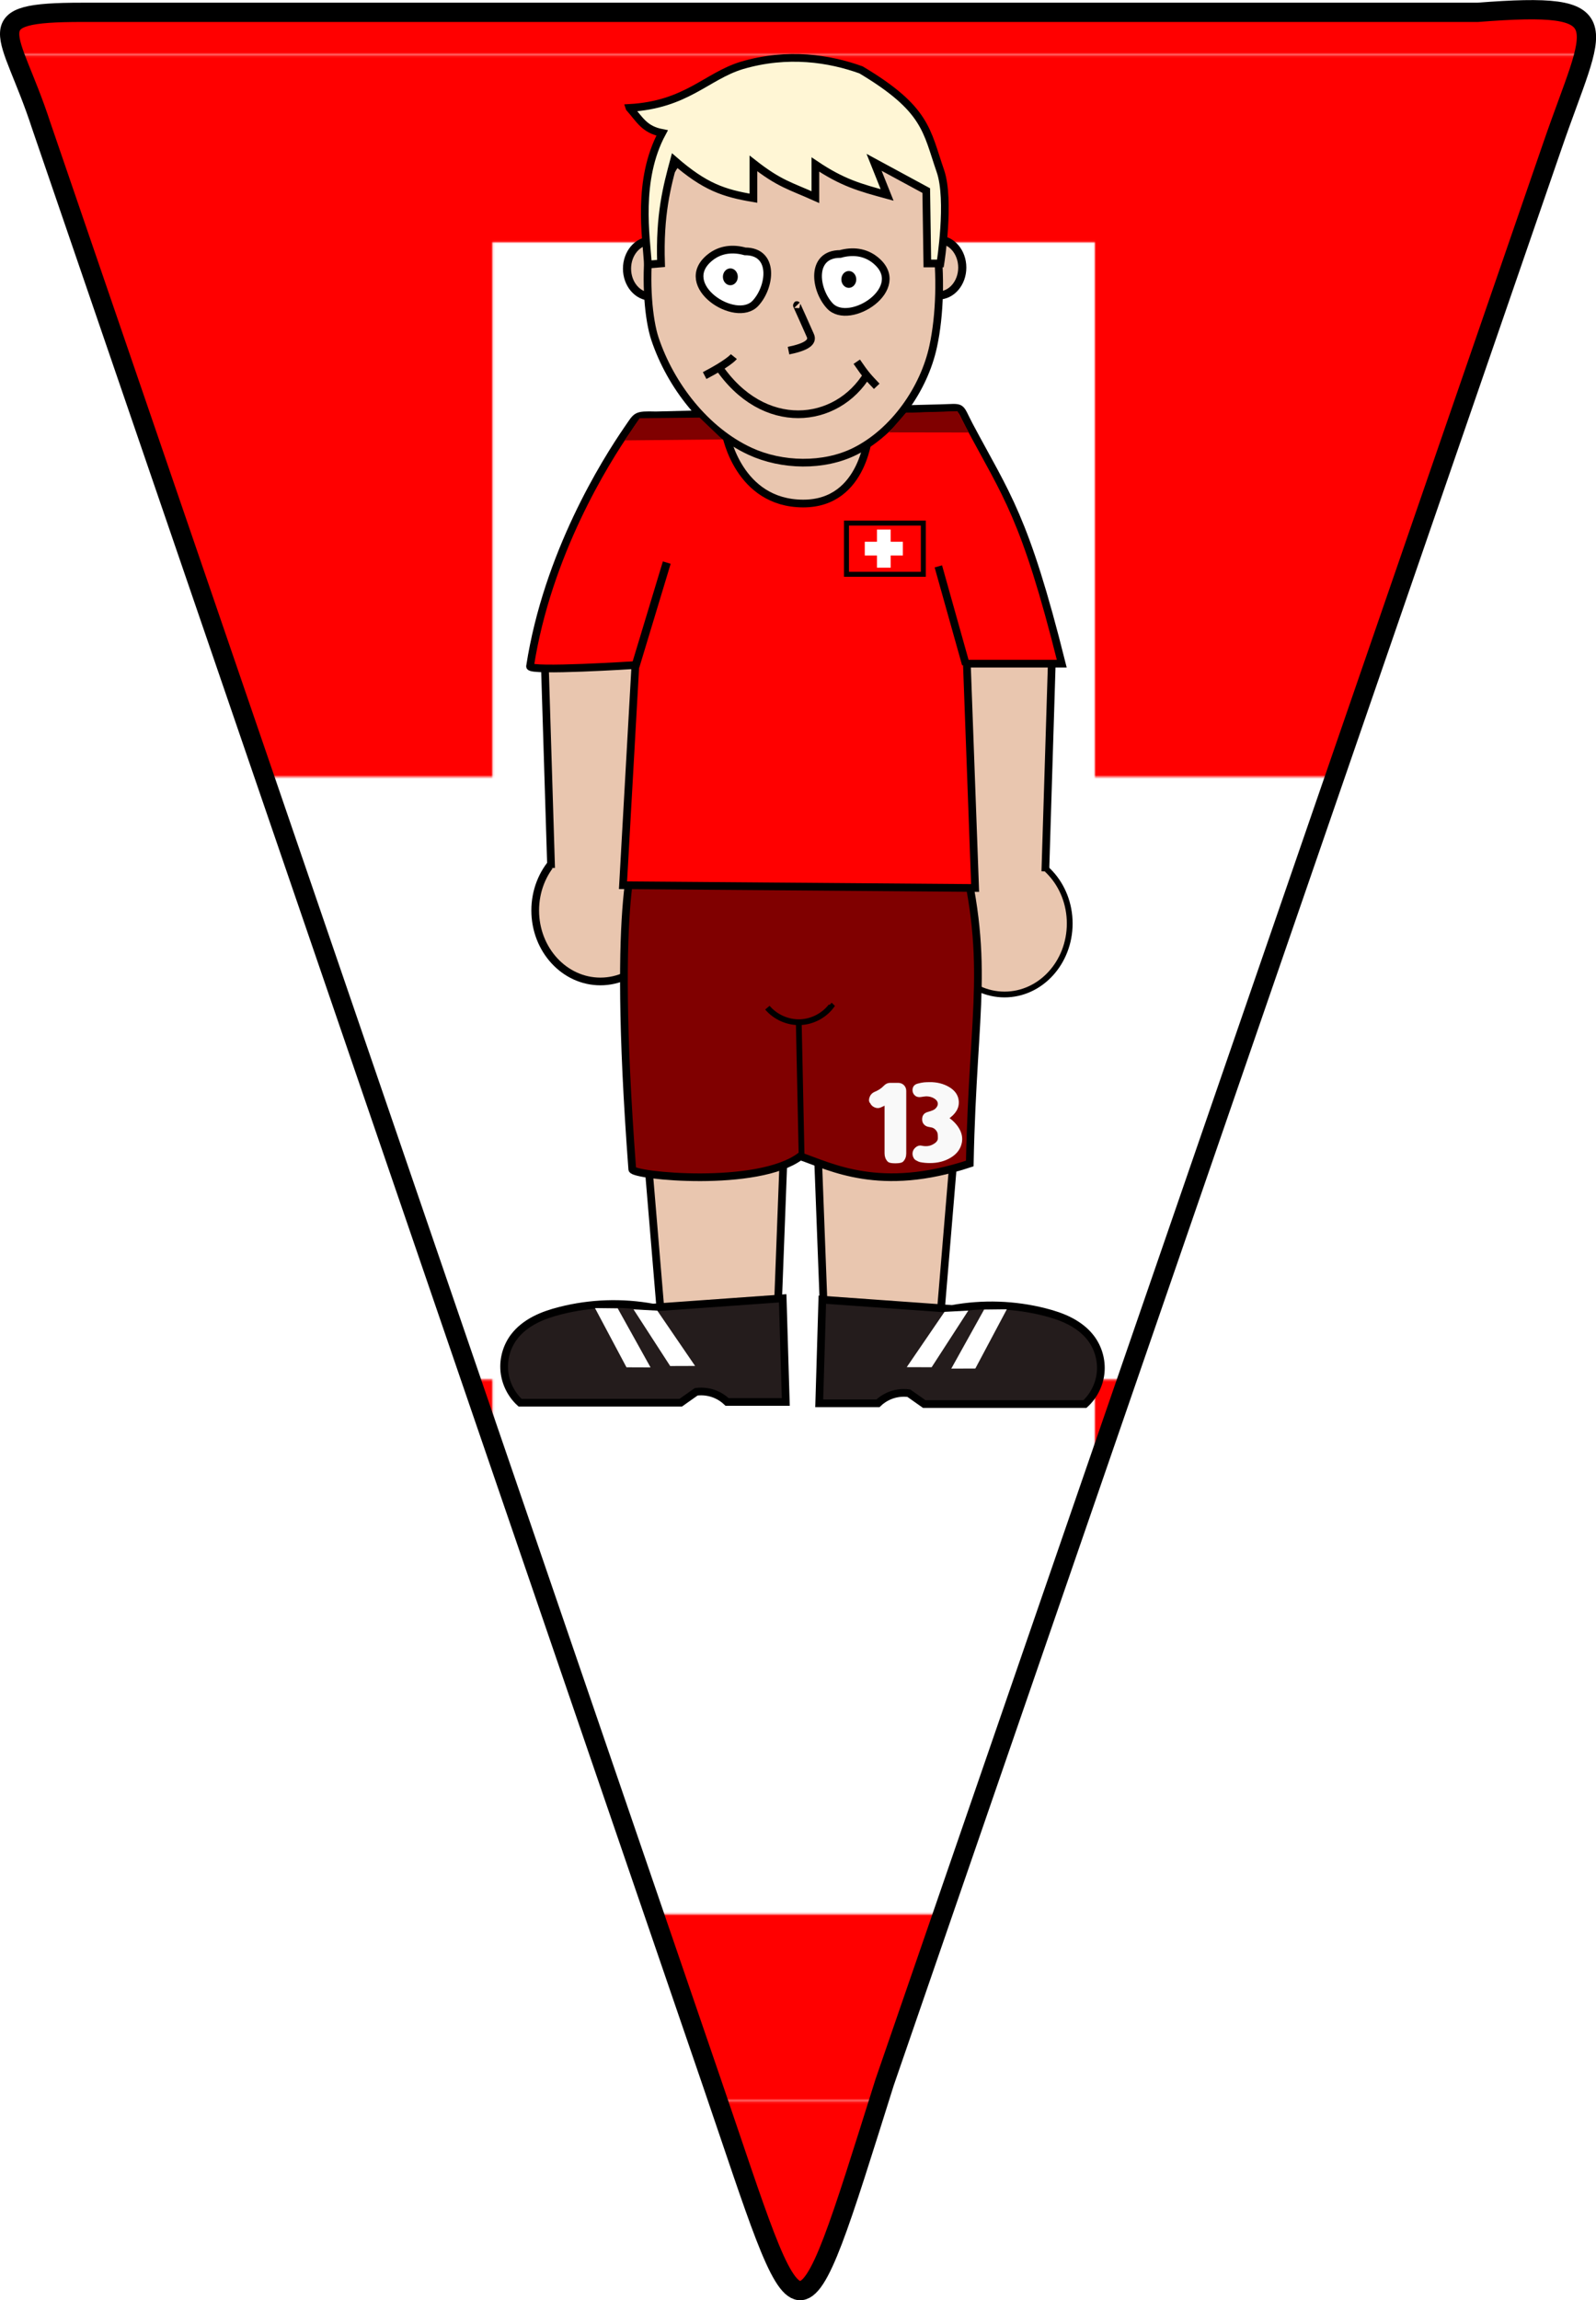 <?xml version="1.0" encoding="UTF-8" standalone="no"?>
<svg
   xmlns:dc="http://purl.org/dc/elements/1.1/"
   xmlns:cc="http://creativecommons.org/ns#"
   xmlns:rdf="http://www.w3.org/1999/02/22-rdf-syntax-ns#"
   xmlns:svg="http://www.w3.org/2000/svg"
   xmlns="http://www.w3.org/2000/svg"
   xmlns:xlink="http://www.w3.org/1999/xlink"
   xmlns:sodipodi="http://sodipodi.sourceforge.net/DTD/sodipodi-0.dtd"
   xmlns:inkscape="http://www.inkscape.org/namespaces/inkscape"
   width="828.827"
   height="1194.005"
   viewBox="0 0 4.144 5.97"
   id="svg2"
   version="1.1"
   inkscape:version="1.0.2 (394de47547, 2021-03-26)"
   sodipodi:docname="Wimpel Schweiz.svg">
  <defs
     id="defs11">
    <pattern
       inkscape:collect="always"
       xlink:href="#pattern4412"
       id="pattern5137"
       patternTransform="matrix(0.005,0,0,0.005,-9.952,0.144)" />
    <pattern
       patternUnits="userSpaceOnUse"
       width="1000"
       height="600"
       patternTransform="scale(0.005,0.005)"
       id="pattern4152">
      <g
         id="g4144"
         transform="scale(200,200)">
        <g
           id="g4141">
          <rect
             x="0"
             y="0"
             height="3"
             width="5"
             id="black_stripe"
             style="fill:#000000" />
        </g>
        <rect
           id="red_stripe"
           width="5"
           height="2"
           y="1"
           x="0"
           style="fill:#dd0000" />
        <rect
           id="gold_stripe"
           width="5"
           height="1"
           y="2"
           x="0"
           style="fill:#ffce00" />
      </g>
    </pattern>
    <inkscape:path-effect
       effect="spiro"
       id="path-effect4158"
       is_visible="true" />
    <inkscape:path-effect
       effect="spiro"
       id="path-effect4162"
       is_visible="true" />
    <inkscape:path-effect
       effect="spiro"
       id="path-effect4302"
       is_visible="true" />
    <inkscape:path-effect
       effect="spiro"
       id="path-effect4302-2"
       is_visible="true" />
    <inkscape:path-effect
       effect="spiro"
       id="path-effect4158-6"
       is_visible="true" />
    <inkscape:path-effect
       effect="spiro"
       id="path-effect4162-3"
       is_visible="true" />
    <inkscape:path-effect
       effect="spiro"
       id="path-effect4302-5"
       is_visible="true" />
    <inkscape:path-effect
       effect="spiro"
       id="path-effect4302-2-9"
       is_visible="true" />
    <pattern
       patternUnits="userSpaceOnUse"
       width="1602.452"
       height="1061.572"
       patternTransform="matrix(0.005,0,0,0.005,-9.571,-0.027)"
       id="pattern4412">
      <g
         id="g4355"
         transform="matrix(2.15,0,0,2.15,-187.718,-1184.863)">
        <rect
           x="87.314"
           y="551.116"
           width="745.35"
           height="493.77"
           style="fill:#ff0000"
           id="rect4357" />
        <path
           d="m 89.191,798.012 0,-245 370,0 370,0 0,245 0,245 -370,0 -370,0 0,-245 z"
           inkscape:connector-curvature="0"
           style="fill:#ff0000"
           id="path4359" />
        <rect
           x="386.441"
           y="596.182"
           width="145.5"
           height="403.65"
           style="fill:#ffffff"
           id="rect4361" />
        <rect
           x="725.262"
           y="-661.021"
           width="145.5"
           height="403.65"
           transform="matrix(0,1,-1,0,0,0)"
           style="fill:#ffffff"
           id="rect4363" />
      </g>
    </pattern>
    <inkscape:path-effect
       is_visible="true"
       id="path-effect4138"
       effect="spiro" />
    <inkscape:path-effect
       is_visible="true"
       id="path-effect4192-6-2"
       effect="spiro" />
    <inkscape:path-effect
       is_visible="true"
       id="path-effect4192-3-1"
       effect="spiro" />
    <inkscape:path-effect
       is_visible="true"
       id="path-effect4192-2"
       effect="spiro" />
    <inkscape:path-effect
       is_visible="true"
       id="path-effect4192-6"
       effect="spiro" />
    <inkscape:path-effect
       is_visible="true"
       id="path-effect4192-3"
       effect="spiro" />
    <inkscape:path-effect
       is_visible="true"
       id="path-effect4192"
       effect="spiro" />
    <inkscape:path-effect
       effect="spiro"
       id="path-effect4188"
       is_visible="true" />
    <inkscape:path-effect
       is_visible="true"
       id="path-effect4184"
       effect="spiro" />
    <inkscape:path-effect
       is_visible="true"
       id="path-effect4176"
       effect="spiro" />
    <inkscape:path-effect
       is_visible="true"
       id="path-effect4172"
       effect="spiro" />
    <inkscape:path-effect
       is_visible="true"
       id="path-effect4157-7"
       effect="spiro" />
    <inkscape:path-effect
       is_visible="true"
       id="path-effect4157"
       effect="spiro" />
    <inkscape:path-effect
       is_visible="true"
       id="path-effect4180"
       effect="spiro" />
    <inkscape:path-effect
       is_visible="true"
       id="path-effect4273"
       effect="spiro" />
    <inkscape:path-effect
       is_visible="true"
       id="path-effect4269"
       effect="spiro" />
    <inkscape:path-effect
       is_visible="true"
       id="path-effect4306"
       effect="spiro" />
    <inkscape:path-effect
       is_visible="true"
       id="path-effect4310"
       effect="spiro" />
    <inkscape:path-effect
       is_visible="true"
       id="path-effect4306-8"
       effect="spiro" />
    <inkscape:path-effect
       is_visible="true"
       id="path-effect4310-6"
       effect="spiro" />
    <clipPath
       id="band">
      <circle
         id="circle53"
         r="735"
         cx="0"
         cy="0" />
    </clipPath>
    <clipPath
       id="gcut">
      <path
         id="path11"
         d="m -31.5,0 0,-70 63,0 0,70 z M 0,-47 l 0,12 31.5,0 0,-12 z"
         inkscape:connector-curvature="0" />
    </clipPath>
  </defs>
  <sodipodi:namedview
     pagecolor="#ffffff"
     bordercolor="#666666"
     borderopacity="1"
     objecttolerance="10"
     gridtolerance="10"
     guidetolerance="10"
     inkscape:pageopacity="0"
     inkscape:pageshadow="2"
     inkscape:window-width="1920"
     inkscape:window-height="1015"
     id="namedview9"
     showgrid="false"
     inkscape:zoom="0.38"
     inkscape:cx="-600.92432"
     inkscape:cy="704.21808"
     inkscape:window-x="0"
     inkscape:window-y="0"
     inkscape:window-maximized="1"
     inkscape:current-layer="svg2"
     fit-margin-top="0"
     fit-margin-left="0"
     fit-margin-right="0"
     fit-margin-bottom="0"
     inkscape:document-rotation="0" />
  <desc
     id="desc4">Flag of Germany</desc>
  <path
     style="fill:url(#pattern5137);fill-opacity:1;fill-rule:evenodd;stroke:#000000;stroke-width:0.05;stroke-linecap:butt;stroke-linejoin:round;stroke-miterlimit:4;stroke-dasharray:none;stroke-opacity:1"
     d="m 0.213,0.032 3.624,0 c 0.376,-0.029 0.304,0.026 0.194,0.346 L 2.297,5.404 C 2.064,6.144 2.089,6.107 1.847,5.401 L 0.107,0.326 C 0.026,0.077 -0.066,0.032 0.213,0.032 Z"
     id="path4150"
     inkscape:connector-curvature="0"
     sodipodi:nodetypes="ccccccc" />
  <use
     height="100%"
     width="100%"
     y="0"
     x="0"
     id="Commonwealth_Star-5"
     style="fill:#ffffff"
     xlink:href="#Star7"
     transform="matrix(0.003,0,0,0.003,-5.178,1.3)" />
  <use
     height="100%"
     width="100%"
     y="0"
     x="0"
     id="Star_Alpha_Crucis-0"
     style="fill:#ffffff"
     xlink:href="#Star7"
     transform="matrix(0.002,0,0,0.002,-4.978,1.316)" />
  <use
     height="100%"
     width="100%"
     y="0"
     x="0"
     id="Star_Beta_Crucis-9"
     style="fill:#ffffff"
     xlink:href="#Star7"
     transform="matrix(0.002,0,0,0.002,-5.028,1.237)" />
  <use
     height="100%"
     width="100%"
     y="0"
     x="0"
     id="Star_Gamma_Crucis-5"
     style="fill:#ffffff"
     xlink:href="#Star7"
     transform="matrix(0.002,0,0,0.002,-4.978,1.183)" />
  <use
     height="100%"
     width="100%"
     y="0"
     x="0"
     id="Star_Delta_Crucis-6"
     style="fill:#ffffff"
     xlink:href="#Star7"
     transform="matrix(0.002,0,0,0.002,-4.934,1.224)" />
  <use
     height="100%"
     width="100%"
     y="0"
     x="0"
     id="Star_Epsilon_Crucis-3"
     style="fill:#ffffff"
     xlink:href="#Star5"
     transform="matrix(9.25911e-4,0,0,9.25911e-4,-4.958,1.258)" />
  <g
     transform="matrix(0.005,0,0,0.005,0.454,-2.576)"
     id="layer1"
     inkscape:label="Ebene 1">
    <ellipse
       ry="14.479"
       rx="12.334"
       cy="654.076"
       cx="396.571"
       id="path4387-0"
       style="fill:#e9c6af;fill-opacity:1;stroke:#000000;stroke-width:4.223;stroke-miterlimit:4;stroke-dasharray:none;stroke-opacity:1" />
    <ellipse
       ry="14.479"
       rx="12.334"
       cy="654.648"
       cx="247.143"
       id="path4387-0-4"
       style="fill:#e9c6af;fill-opacity:1;stroke:#000000;stroke-width:4.223;stroke-miterlimit:4;stroke-dasharray:none;stroke-opacity:1" />
    <ellipse
       ry="36.86"
       rx="33.851"
       cy="987.777"
       cx="220.982"
       id="path4250"
       style="fill:#e9c6af;fill-opacity:1;stroke:#000000;stroke-width:4;stroke-miterlimit:4;stroke-dasharray:none;stroke-opacity:1" />
    <ellipse
       ry="36.86"
       rx="33.851"
       cy="994.548"
       cx="430.857"
       id="path4250-7"
       style="fill:#e9c6af;fill-opacity:1;stroke:#000000;stroke-width:3;stroke-miterlimit:4;stroke-dasharray:none;stroke-opacity:1" />
    <path
       sodipodi:nodetypes="cccc"
       inkscape:connector-curvature="0"
       id="path6385"
       d="m 245.03,978.815 1.01,-126.774 -54.043,4.041 3.398,109.667"
       style="fill:#e9c6af;fill-opacity:1;fill-rule:evenodd;stroke:#000000;stroke-width:4;stroke-linecap:butt;stroke-linejoin:miter;stroke-miterlimit:4;stroke-dasharray:none;stroke-opacity:1" />
    <path
       sodipodi:nodetypes="cccc"
       inkscape:connector-curvature="0"
       id="path6385-0"
       d="m 402.406,980.58 -1.01,-126.774 54.043,4.041 -3.398,109.667"
       style="fill:#e9c6af;fill-opacity:1;fill-rule:evenodd;stroke:#000000;stroke-width:4;stroke-linecap:butt;stroke-linejoin:miter;stroke-miterlimit:4;stroke-dasharray:none;stroke-opacity:1" />
    <path
       sodipodi:nodetypes="cccc"
       inkscape:connector-curvature="0"
       id="path6385-4"
       d="m 312.327,1214.866 4.582,-120.346 -73.329,-2.388 9.112,108.953"
       style="fill:#e9c6af;fill-opacity:1;fill-rule:evenodd;stroke:#000000;stroke-width:4;stroke-linecap:butt;stroke-linejoin:miter;stroke-miterlimit:4;stroke-dasharray:none;stroke-opacity:1" />
    <path
       sodipodi:nodetypes="cccc"
       inkscape:connector-curvature="0"
       id="path6385-4-8"
       d="m 337.731,1214.202 -4.582,-120.346 73.329,-2.388 -9.112,108.953"
       style="fill:#e9c6af;fill-opacity:1;fill-rule:evenodd;stroke:#000000;stroke-width:4;stroke-linecap:butt;stroke-linejoin:miter;stroke-miterlimit:4;stroke-dasharray:none;stroke-opacity:1" />
    <path
       sodipodi:nodetypes="cccccc"
       inkscape:connector-curvature="0"
       id="path4154"
       d="m 240.54,949.992 c 61.163,0.772 109.827,-5.116 166.245,-1.504 17.425,67.211 7.74,86.487 6.018,170.645 -46.666,15.5 -72.162,1.633 -88.012,-3.761 -22.053,16.582 -86.913,10.206 -87.26,6.77 -11.127,-148.263 2.641,-165.748 3.009,-172.15 z"
       style="fill:#800000;fill-opacity:1;fill-rule:evenodd;stroke:#000000;stroke-width:4;stroke-linecap:butt;stroke-linejoin:miter;stroke-miterlimit:4;stroke-dasharray:none;stroke-opacity:1" />
    <path
       sodipodi:nodetypes="csccccccccc"
       inkscape:connector-curvature="0"
       id="path6383"
       d="m 235.323,737.74 c -11.82,17.083 -41.852,65.071 -50.875,123.303 -0.451,2.91 54.704,-0.635 54.704,-0.635 l -6.429,114.286 182.857,1.429 -4.286,-116.429 h 49.286 c -19.124,-76.564 -28.717,-87.281 -48.038,-123.624 -5.641,-10.725 -2.678,-9.287 -15.271,-8.971 l -147.478,3.702 c -10.661,-0.262 -9.718,0.086 -14.471,6.938 z"
       style="fill:#ff0000;fill-opacity:1;fill-rule:evenodd;stroke:#000000;stroke-width:4;stroke-linecap:butt;stroke-linejoin:miter;stroke-miterlimit:4;stroke-dasharray:none;stroke-opacity:1" />
    <path
       sodipodi:nodetypes="ccsc"
       inkscape:connector-curvature="0"
       id="path5606"
       d="m 286.202,740.772 74.286,-1.429 c 0,0 -2.257,37.337 -34.286,37.22 -33.563,-0.123 -40,-35.792 -40,-35.792 z"
       style="fill:#e9c6af;fill-opacity:1;fill-rule:evenodd;stroke:#000000;stroke-width:4;stroke-linecap:butt;stroke-linejoin:miter;stroke-miterlimit:4;stroke-dasharray:none;stroke-opacity:1" />
    <path
       sodipodi:nodetypes="asaassa"
       inkscape:connector-curvature="0"
       id="path4140"
       d="m 268.167,591.419 c -26.241,21.324 -25.423,80.036 -18.849,99.671 8.085,24.147 26.238,47.609 49.339,58.325 16.516,7.662 38.349,8.169 54.621,0 20.212,-10.148 35.753,-32.307 40.53,-54.413 7.13,-32.996 1.661,-82.206 -13.401,-101.442 -23.311,-29.773 -83.2,-25.74 -112.24,-2.141 z"
       style="fill:#e9c6af;fill-rule:evenodd;stroke:#000000;stroke-width:4;stroke-linecap:butt;stroke-linejoin:miter;stroke-miterlimit:4;stroke-dasharray:none;stroke-opacity:1" />
    <path
       inkscape:connector-curvature="0"
       id="path4864"
       d="m 296.094,645.678 c -6.312,-1.749 -12.822,-1.162 -18.199,3.17 -17.894,14.414 13.403,34.735 23.61,23.773 7.918,-8.504 10.125,-26.943 -5.411,-26.943 z"
       style="fill:#ffffff;fill-rule:evenodd;stroke:#000000;stroke-width:4;stroke-linecap:butt;stroke-linejoin:miter;stroke-miterlimit:4;stroke-dasharray:none;stroke-opacity:1" />
    <ellipse
       ry="3.698"
       rx="3.197"
       cy="658.885"
       cx="288.47"
       id="path4866"
       style="fill:#000000;fill-opacity:1;stroke:#000000;stroke-width:1.346;stroke-miterlimit:4;stroke-dasharray:none;stroke-opacity:1" />
    <path
       style="fill:#ffffff;fill-rule:evenodd;stroke:#000000;stroke-width:4;stroke-linecap:butt;stroke-linejoin:miter;stroke-miterlimit:4;stroke-dasharray:none;stroke-opacity:1"
       d="m 345.545,647.032 c 6.312,-1.749 12.822,-1.162 18.199,3.17 17.894,14.414 -13.403,34.735 -23.61,23.773 -7.918,-8.504 -10.125,-26.943 5.411,-26.943 z"
       id="path4874"
       inkscape:connector-curvature="0" />
    <ellipse
       style="fill:#000000;fill-opacity:1;stroke:#000000;stroke-width:1.346;stroke-miterlimit:4;stroke-dasharray:none;stroke-opacity:1"
       id="ellipse4876"
       cx="349.986"
       cy="660.239"
       rx="3.197"
       ry="3.698" />
    <path
       inkscape:transform-center-y="4.2192757"
       inkscape:transform-center-x="5.2140812"
       sodipodi:nodetypes="csc"
       inkscape:connector-curvature="0"
       id="path4878"
       d="m 318.685,697.197 c 8.971,-1.795 12.895,-4.298 11.35,-7.795 -6.967,-15.766 -7.3,-16.103 -6.967,-15.766"
       style="fill:none;fill-rule:evenodd;stroke:#000000;stroke-width:4;stroke-linecap:butt;stroke-linejoin:miter;stroke-miterlimit:4;stroke-dasharray:none;stroke-opacity:1" />
    <g
       style="stroke-width:4;stroke-miterlimit:4;stroke-dasharray:none"
       transform="translate(163.95,173.996)"
       id="g4889">
      <path
         sodipodi:nodetypes="cc"
         style="fill:none;fill-rule:evenodd;stroke:#000000;stroke-width:4;stroke-linecap:butt;stroke-linejoin:miter;stroke-miterlimit:4;stroke-dasharray:none;stroke-opacity:1"
         d="m 111.17,536.139 c 11.862,-6.173 14.727,-9.3 15.16,-9.84"
         id="path4882"
         inkscape:connector-curvature="0" />
      <path
         style="fill:none;fill-rule:evenodd;stroke:#000000;stroke-width:4;stroke-linecap:butt;stroke-linejoin:miter;stroke-miterlimit:4;stroke-dasharray:none;stroke-opacity:1"
         d="m 118.085,531.086 c 23.471,35.017 61.832,30.635 77.66,4.255"
         id="path4884"
         inkscape:connector-curvature="0" />
      <path
         sodipodi:nodetypes="cc"
         style="fill:none;fill-rule:evenodd;stroke:#000000;stroke-width:4;stroke-linecap:butt;stroke-linejoin:miter;stroke-miterlimit:4;stroke-dasharray:none;stroke-opacity:1"
         d="m 190.16,528.958 c 4.812,7.047 5.93,8.057 10.372,12.766"
         id="path4886"
         inkscape:connector-curvature="0" />
    </g>
    <path
       sodipodi:nodetypes="cc"
       inkscape:connector-curvature="0"
       inkscape:original-d="m 325.49745,1116.6817 -1.50449,-71.0765"
       inkscape:path-effect="#path-effect4158"
       id="path4156"
       d="m 325.497,1116.682 -1.504,-71.076"
       style="fill:none;fill-rule:evenodd;stroke:#000000;stroke-width:3;stroke-linecap:butt;stroke-linejoin:miter;stroke-miterlimit:4;stroke-dasharray:none;stroke-opacity:1" />
    <path
       sodipodi:nodetypes="cscc"
       inkscape:connector-curvature="0"
       inkscape:original-d="m 307.70961,1038.2412 c 0,0 11.01696,7.75 17.30155,7.5224 5.94045,-0.2151 15.79707,-8.2747 15.79707,-8.2747 l -0.75224,-0.7522"
       inkscape:path-effect="#path-effect4162"
       id="path4160"
       d="m 307.71,1038.241 c 4.202,4.98 10.794,7.846 17.302,7.522 6.127,-0.304 12.058,-3.412 15.797,-8.275 l -0.752,-0.752"
       style="fill:none;fill-rule:evenodd;stroke:#000000;stroke-width:3;stroke-linecap:butt;stroke-linejoin:miter;stroke-miterlimit:4;stroke-dasharray:none;stroke-opacity:1" />
    <path
       sodipodi:nodetypes="cccscccaacc"
       inkscape:connector-curvature="0"
       inkscape:original-d="m 315.65033,1189.1014 1.60465,53.7903 h -30.48819 c 0,0 -0.60452,0.4524 -5.56957,-3.7537 -3.26499,-2.7658 -10.47684,-1.502 -10.47684,-1.502 l -8.02321,5.6511 h -83.41815 c 0,0 -8.48177,-23.969 -3.20928,-34.0928 4.26231,-8.1842 15.18874,-11.1687 24.06961,-13.6743 15.44465,-4.3575 48.11604,-1.6046 48.11604,-1.6046 z"
       inkscape:path-effect="#path-effect4302"
       id="path4300"
       d="m 315.65,1189.101 1.605,53.79 h -30.488 c -1.62,-1.562 -3.514,-2.838 -5.57,-3.754 -3.264,-1.454 -6.936,-1.98 -10.477,-1.502 l -8.023,5.651 h -83.418 c -4.619,-4.222 -7.595,-10.197 -8.181,-16.427 -0.586,-6.23 1.222,-12.656 4.972,-17.666 2.82,-3.768 6.654,-6.7 10.825,-8.879 4.171,-2.179 8.684,-3.636 13.245,-4.795 15.674,-3.985 32.211,-4.536 48.116,-1.605 z"
       style="fill:#241c1c;fill-opacity:1;fill-rule:evenodd;stroke:#000000;stroke-width:4;stroke-linecap:butt;stroke-linejoin:miter;stroke-miterlimit:4;stroke-dasharray:none;stroke-opacity:1" />
    <path
       sodipodi:nodetypes="cccscccaacc"
       inkscape:connector-curvature="0"
       inkscape:original-d="m 336.22513,1189.8157 -1.60465,53.7903 h 30.48819 c 0,0 0.60452,0.4523 5.56957,-3.7537 3.26499,-2.7658 10.47684,-1.502 10.47684,-1.502 l 8.02321,5.6511 h 83.41815 c 0,0 8.48177,-23.969 3.20928,-34.0929 -4.26231,-8.1841 -15.18874,-11.1686 -24.06961,-13.6742 -15.44465,-4.3575 -48.11604,-1.6047 -48.11604,-1.6047 z"
       inkscape:path-effect="#path-effect4302-2"
       id="path4300-8"
       d="m 336.225,1189.816 -1.605,53.79 h 30.488 c 1.62,-1.562 3.514,-2.838 5.57,-3.754 3.264,-1.454 6.936,-1.98 10.477,-1.502 l 8.023,5.651 h 83.418 c 4.619,-4.222 7.595,-10.197 8.181,-16.427 0.586,-6.23 -1.222,-12.656 -4.972,-17.666 -2.82,-3.768 -6.654,-6.7 -10.825,-8.879 -4.171,-2.179 -8.684,-3.636 -13.245,-4.795 -15.674,-3.985 -32.211,-4.536 -48.116,-1.605 z"
       style="fill:#241c1c;fill-opacity:1;fill-rule:evenodd;stroke:#000000;stroke-width:4;stroke-linecap:butt;stroke-linejoin:miter;stroke-miterlimit:4;stroke-dasharray:none;stroke-opacity:1" />
    <path
       sodipodi:nodetypes="cc"
       inkscape:connector-curvature="0"
       id="path6498-6"
       d="M 410.759,860.051 396.484,809.185"
       style="fill:none;fill-rule:evenodd;stroke:#000000;stroke-width:4;stroke-linecap:butt;stroke-linejoin:miter;stroke-miterlimit:4;stroke-dasharray:none;stroke-opacity:1" />
    <path
       sodipodi:nodetypes="ccccc"
       inkscape:connector-curvature="0"
       id="path4198"
       d="m 399.688,1196.134 -19.628,28.703 12.941,0.043 19.033,-29.4 z"
       style="fill:#ffffff;fill-rule:evenodd;stroke:none;stroke-width:1px;stroke-linecap:butt;stroke-linejoin:miter;stroke-opacity:1" />
    <path
       sodipodi:nodetypes="ccccc"
       inkscape:connector-curvature="0"
       id="path4198-0"
       d="m 420.248,1194.945 -17.048,30.647 12.494,-0.046 16.349,-30.736 z"
       style="fill:#ffffff;fill-rule:evenodd;stroke:none;stroke-width:1px;stroke-linecap:butt;stroke-linejoin:miter;stroke-opacity:1" />
    <path
       sodipodi:nodetypes="ccccc"
       inkscape:connector-curvature="0"
       id="path4198-2"
       d="m 250.531,1195.506 19.628,28.703 -12.941,0.043 -19.033,-29.4 z"
       style="fill:#ffffff;fill-rule:evenodd;stroke:none;stroke-width:1px;stroke-linecap:butt;stroke-linejoin:miter;stroke-opacity:1" />
    <path
       sodipodi:nodetypes="ccccc"
       inkscape:connector-curvature="0"
       id="path4198-0-9"
       d="m 229.971,1194.317 17.048,30.647 -12.494,-0.046 -16.349,-30.736 z"
       style="fill:#ffffff;fill-rule:evenodd;stroke:none;stroke-width:1px;stroke-linecap:butt;stroke-linejoin:miter;stroke-opacity:1" />
    <path
       style="fill:none;stroke:#000000;stroke-width:0.001"
       d="m 384.82,782.435 v -0.062 m -0.031,0.064 3.7e-4,-0.066 m -0.023,0.066 v -0.067"
       id="path1258"
       inkscape:connector-curvature="0" />
    <path
       sodipodi:nodetypes="cc"
       inkscape:connector-curvature="0"
       id="path6498"
       d="m 239.152,861.123 16.296,-53.897"
       style="fill:none;fill-rule:evenodd;stroke:#000000;stroke-width:4.226;stroke-linecap:butt;stroke-linejoin:miter;stroke-miterlimit:4;stroke-dasharray:none;stroke-opacity:1" />
    <path
       sodipodi:nodetypes="cccacccccccccccccc"
       inkscape:connector-curvature="0"
       id="path4270"
       d="m 236.102,571.231 c 29.54,-1.693 39.888,-16.369 58.139,-22.014 24.083,-7.15 45.909,-3.575 62.09,2.258 34.055,20.32 33.939,31.469 41.205,52.494 5.224,15.116 0,47.979 0,47.979 h -6.773 l -0.564,-37.818 -27.094,-14.676 6.773,16.934 c -14.111,-3.857 -23.143,-6.303 -37.254,-15.805 v 16.934 c -12.982,-5.833 -18.627,-6.868 -32.174,-17.498 v 18.063 c -15.469,-2.624 -25.216,-5.844 -41.205,-19.756 -3.669,13.641 -7.62,28.129 -6.773,53.623 l -6.773,0.564 c -0.941,-14.299 -5.833,-43.839 7.338,-68.299 -9.313,-1.787 -11.571,-6.962 -16.934,-12.982 z"
       style="fill:#fff6d5;fill-rule:evenodd;stroke:#000000;stroke-width:4;stroke-linecap:butt;stroke-linejoin:miter;stroke-miterlimit:4;stroke-dasharray:none;stroke-opacity:1" />
    <use
       transform="matrix(0.667,0,0,0.667,514.009,965.821)"
       xlink:href="#Star7"
       style="fill:#ffffff"
       id="Commonwealth_Star-5-6"
       x="0"
       y="0"
       width="100%"
       height="100%" />
    <use
       transform="matrix(0.317,0,0,0.317,554.008,969.154)"
       xlink:href="#Star7"
       style="fill:#ffffff"
       id="Star_Alpha_Crucis-0-7"
       x="0"
       y="0"
       width="100%"
       height="100%" />
    <use
       transform="matrix(0.317,0,0,0.317,544.008,953.321)"
       xlink:href="#Star7"
       style="fill:#ffffff"
       id="Star_Beta_Crucis-9-5"
       x="0"
       y="0"
       width="100%"
       height="100%" />
    <use
       transform="matrix(0.317,0,0,0.317,554.008,942.488)"
       xlink:href="#Star7"
       style="fill:#ffffff"
       id="Star_Gamma_Crucis-5-3"
       x="0"
       y="0"
       width="100%"
       height="100%" />
    <use
       transform="matrix(0.317,0,0,0.317,562.897,950.654)"
       xlink:href="#Star7"
       style="fill:#ffffff"
       id="Star_Delta_Crucis-6-5"
       x="0"
       y="0"
       width="100%"
       height="100%" />
    <use
       transform="matrix(0.185,0,0,0.185,558.008,957.488)"
       xlink:href="#Star5"
       style="fill:#ffffff"
       id="Star_Epsilon_Crucis-3-6"
       x="0"
       y="0"
       width="100%"
       height="100%" />
    <g
       transform="matrix(0.049,0,0,0.049,345.665,760.867)"
       id="g7063">
      <rect
         id="rect3053"
         style="fill:#ff0000"
         height="493.77"
         width="745.35"
         y="551.116"
         x="87.314" />
      <path
         id="path3066"
         style="fill:#ff0000"
         inkscape:connector-curvature="0"
         d="m 89.191,798.012 v -245 h 370 370 v 245 245 h -370 -370 z" />
      <rect
         id="rect3068"
         style="fill:#ffffff"
         height="403.65"
         width="145.5"
         y="596.182"
         x="386.441" />
      <rect
         id="rect3072"
         style="fill:#ffffff"
         transform="rotate(90)"
         height="403.65"
         width="145.5"
         y="-661.021"
         x="725.262" />
    </g>
    <rect
       y="786.712"
       x="348.774"
       height="26.581"
       width="39.914"
       id="rect7500"
       style="opacity:1;fill:none;fill-opacity:1;stroke:#000000;stroke-width:2.586;stroke-miterlimit:4;stroke-dasharray:none;stroke-opacity:1" />
    <path
       sodipodi:nodetypes="ccccc"
       id="path909"
       d="m 272.513,731.958 -31.202,0.325 -7.634,11.499 50.675,-0.49 z"
       style="fill:#800000;fill-opacity:1;stroke:none;stroke-width:0.938px;stroke-linecap:butt;stroke-linejoin:miter;stroke-opacity:1" />
    <path
       sodipodi:nodetypes="ccccc"
       id="path909-3"
       d="m 379.644,729.46 26.757,-0.82 5.862,11.053 -41.442,-0.067 z"
       style="fill:#800000;fill-opacity:1;stroke:none;stroke-width:0.938px;stroke-linecap:butt;stroke-linejoin:miter;stroke-opacity:1" />
    <g
       style="font-size:65.323px;line-height:1.25;font-family:Dyuthi;-inkscape-font-specification:Dyuthi;fill:#f9f9f9;fill-opacity:1;stroke:#f9f9f9;stroke-width:1.633;stroke-opacity:1"
       id="text16050"
       aria-label="13">
      <path
         id="path907"
         style="fill:#f9f9f9;fill-opacity:1;stroke:#f9f9f9;stroke-width:1.633;stroke-opacity:1"
         d="m 371.375,1078.087 q 0,0 4.242,0 1.435,0 2.424,0.957 0.957,0.989 0.957,2.392 v 32.438 q 0,2.329 -1.403,3.7 -0.606,0.606 -3.317,0.638 h -0.128 q -2.743,0 -3.381,-0.638 -1.403,-1.435 -1.403,-3.7 v -26.091 q -1.531,0.829 -3.094,1.499 -1.244,0.574 -2.647,-0.064 -1.276,-0.574 -1.818,-1.786 l -0.064,-0.064 q -0.893,-0.861 -0.064,-2.743 0.574,-1.308 2.041,-1.946 3.062,-1.244 4.976,-3.285 v 0 0 q 1.244,-1.308 2.679,-1.308 z" />
      <path
         id="path910"
         style="fill:#f9f9f9;fill-opacity:1;stroke:#f9f9f9;stroke-width:1.633;stroke-opacity:1"
         d="m 400.879,1095.566 q 5.996,-3.891 5.359,-9.091 -0.447,-3.891 -4.529,-6.315 -4.242,-2.52 -9.792,-2.456 -2.041,0.032 -2.903,0.128 -1.244,0.128 -3.126,0.638 -2.009,0.542 -2.009,2.615 v 0.064 q 0.032,1.308 1.116,2.201 0.957,0.702 2.392,0.447 0.734,-0.128 1.499,-0.223 0.606,-0.096 1.308,-0.128 2.679,0.032 4.657,1.276 1.978,1.308 2.137,3.03 0.223,2.01 -1.754,3.732 -0.925,0.829 -4.051,1.69 -2.297,0.606 -2.297,2.966 v 0.128 q 0,1.18 0.702,1.978 0.766,0.861 1.882,1.053 2.073,0.319 2.743,0.702 1.499,0.765 2.36,2.424 0.478,0.861 0.478,3.253 v 0.351 q 0,2.328 -3.094,3.955 -2.615,1.403 -5.996,0.765 l -0.223,-0.064 q -1.403,-0.351 -2.679,0.829 -1.18,1.053 -1.18,2.552 v 0 q 0.032,1.212 0.766,2.201 0.383,0.478 1.914,1.148 0.255,0.096 0.606,0.191 2.233,0.478 5.008,0.478 5.933,0 10.462,-2.775 4.338,-2.679 5.231,-7.049 0.702,-3.381 -1.212,-6.762 -1.914,-3.349 -5.773,-5.933 z" />
    </g>
  </g>
</svg>
